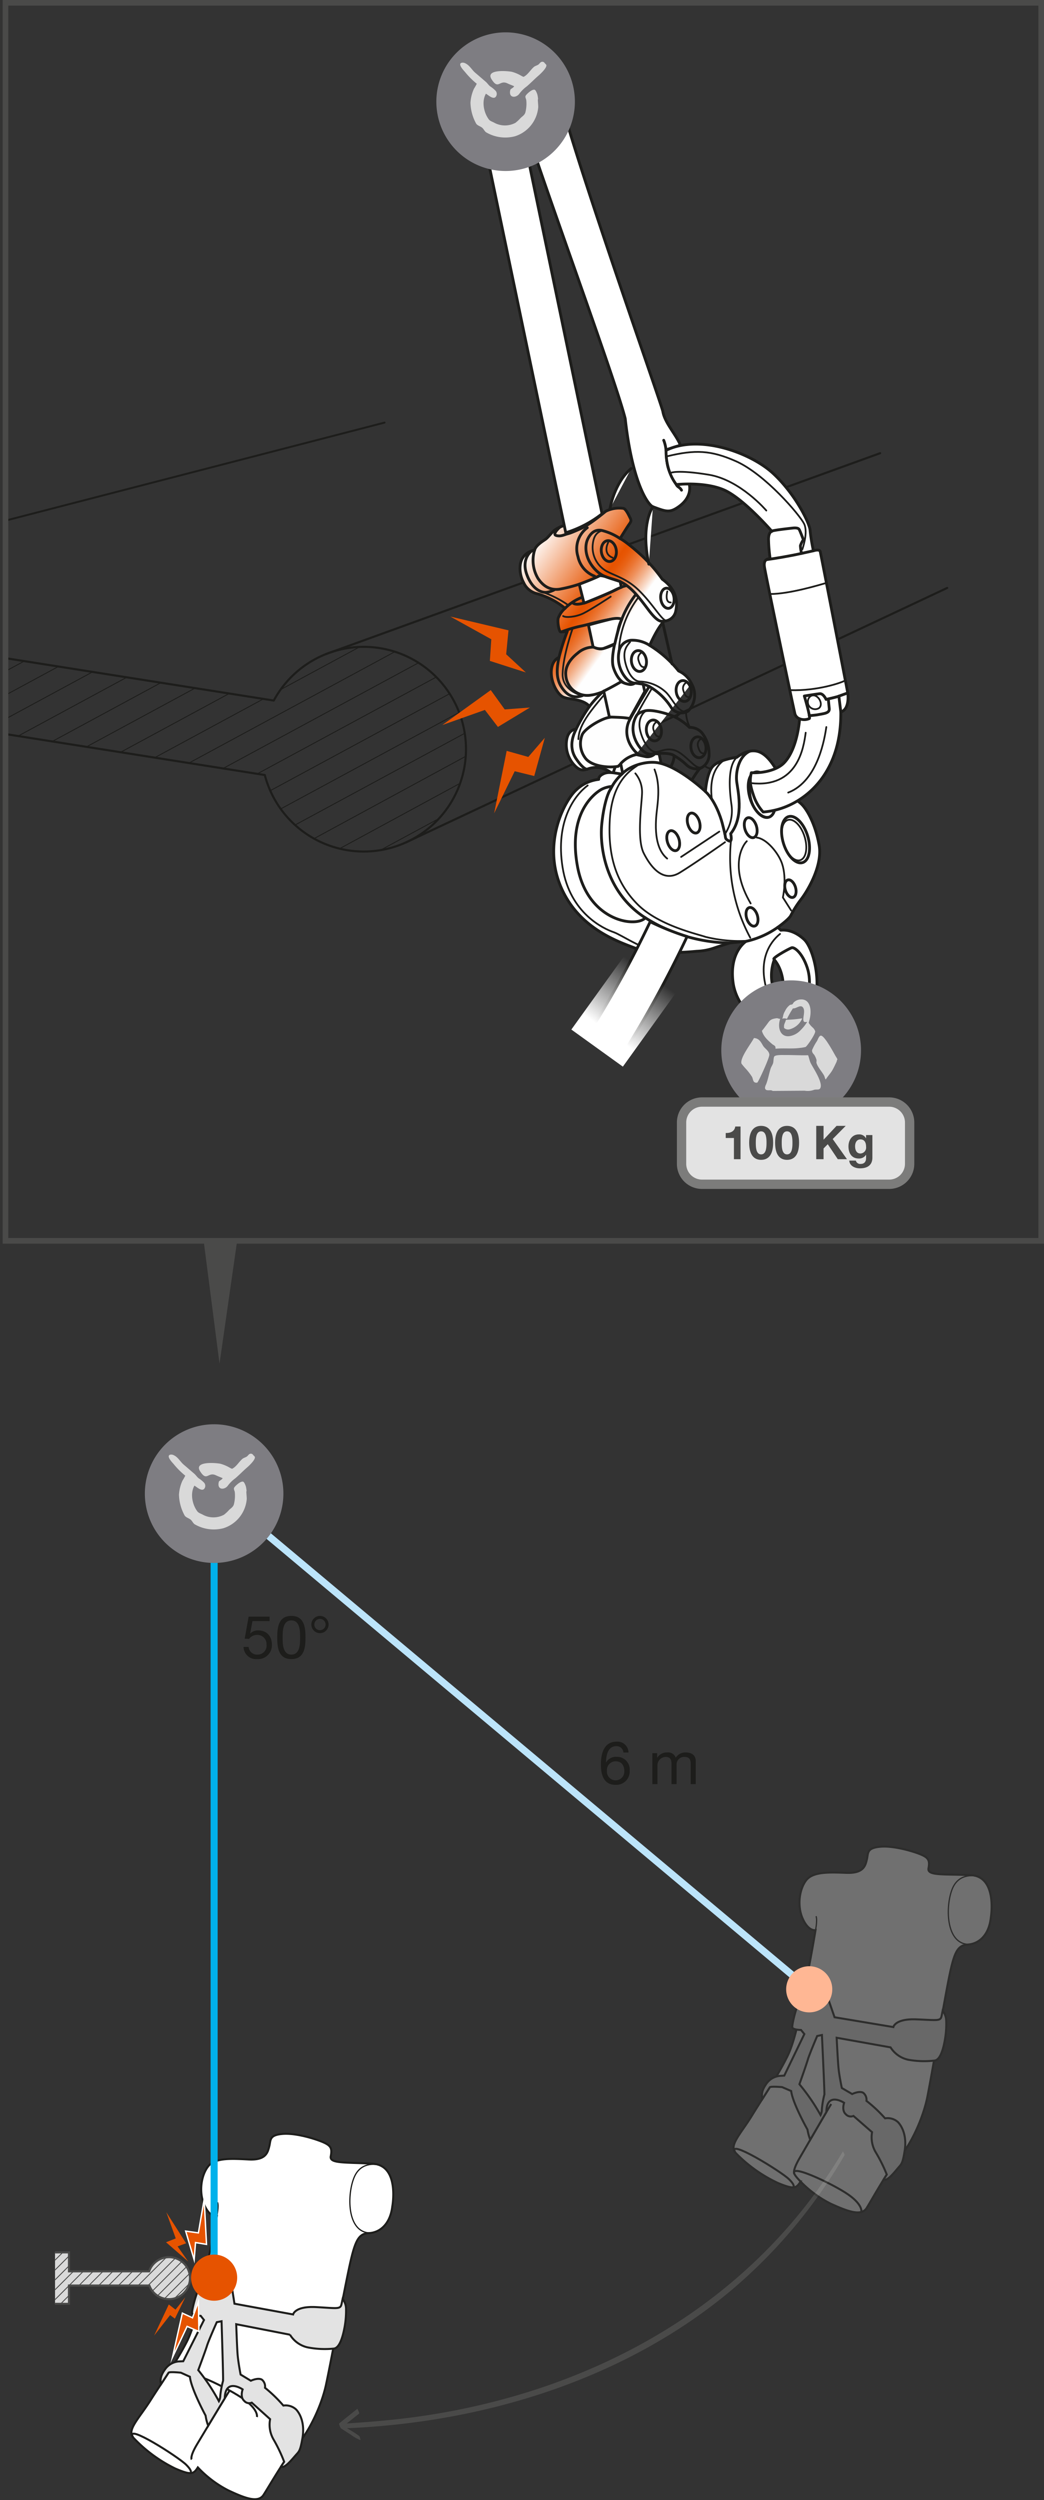 <svg xmlns="http://www.w3.org/2000/svg" xmlns:xlink="http://www.w3.org/1999/xlink" viewBox="0 0 296.573 709.579"><rect x="0" y="0" width="296.573" height="709.579" fill="#333333" stroke="none"/><defs><clipPath id="clip-path"><rect x="15.633" y="638.192" width="39.193" height="15.922" fill="none"/></clipPath><clipPath id="clip-path-2"><rect x="1.554" y="0.8" width="294.219" height="351.355" fill="none" stroke="#4a4a49" stroke-width="1.6"/></clipPath><linearGradient id="linear-gradient" x1="383.263" y1="-187.776" x2="443.029" y2="-187.776" gradientTransform="matrix(0.812, 0.584, -0.584, 0.812, -275.557, 91.406)" gradientUnits="userSpaceOnUse"><stop offset="0" stop-color="#fff"/><stop offset="0.366" stop-color="#e65300"/><stop offset="0.386" stop-color="#e75706"/><stop offset="0.412" stop-color="#e86317"/><stop offset="0.442" stop-color="#eb7634"/><stop offset="0.475" stop-color="#ef905b"/><stop offset="0.51" stop-color="#f3b38e"/><stop offset="0.547" stop-color="#f9dccb"/><stop offset="0.574" stop-color="#fefefe"/></linearGradient><linearGradient id="linear-gradient-2" x1="566.348" y1="-672.875" x2="566.348" y2="-698.536" gradientTransform="translate(-508.589 -279.303) rotate(90)" gradientUnits="userSpaceOnUse"><stop offset="0.215" stop-color="#fff"/><stop offset="0.594" stop-color="#fff" stop-opacity="0.524"/><stop offset="1" stop-color="#fff" stop-opacity="0"/></linearGradient></defs><title>ZIGZAG-07-Torsion de la chaine ZIGZAG-ZILLON-2-2</title><g id="Calque_2" data-name="Calque 2"><g id="Calque_1-2" data-name="Calque 1"><g clip-path="url(#clip-path)"><path d="M15.427,653.848h4.171v-5.191H42.428a5.961,5.961,0,1,0-.056-4.035H19.598v-5.374H15.427" fill="#dadada" stroke="#4a4a49" stroke-miterlimit="10" stroke-width="0.6"/><line x1="49.705" y1="652.203" x2="53.732" y2="648.176" fill="none" stroke="#4a4a49" stroke-miterlimit="10" stroke-width="0.25"/><line x1="46.788" y1="652.319" x2="53.829" y2="645.277" fill="none" stroke="#4a4a49" stroke-miterlimit="10" stroke-width="0.25"/><line x1="44.809" y1="651.495" x2="52.944" y2="643.36" fill="none" stroke="#4a4a49" stroke-miterlimit="10" stroke-width="0.25"/><line x1="43.311" y1="650.191" x2="51.684" y2="641.818" fill="none" stroke="#4a4a49" stroke-miterlimit="10" stroke-width="0.25"/><line x1="42.12" y1="648.58" x2="49.863" y2="640.837" fill="none" stroke="#4a4a49" stroke-miterlimit="10" stroke-width="0.25"/><line x1="39.322" y1="648.576" x2="47.328" y2="640.57" fill="none" stroke="#4a4a49" stroke-miterlimit="10" stroke-width="0.25"/><line x1="36.473" y1="648.623" x2="40.534" y2="644.562" fill="none" stroke="#4a4a49" stroke-miterlimit="10" stroke-width="0.25"/><line x1="33.677" y1="648.617" x2="37.751" y2="644.544" fill="none" stroke="#4a4a49" stroke-miterlimit="10" stroke-width="0.25"/><line x1="30.875" y1="648.617" x2="34.949" y2="644.544" fill="none" stroke="#4a4a49" stroke-miterlimit="10" stroke-width="0.25"/><line x1="28.073" y1="648.617" x2="32.147" y2="644.544" fill="none" stroke="#4a4a49" stroke-miterlimit="10" stroke-width="0.25"/><line x1="25.271" y1="648.617" x2="29.345" y2="644.544" fill="none" stroke="#4a4a49" stroke-miterlimit="10" stroke-width="0.25"/><line x1="22.496" y1="648.59" x2="26.543" y2="644.544" fill="none" stroke="#4a4a49" stroke-miterlimit="10" stroke-width="0.25"/><line x1="17.242" y1="653.845" x2="19.605" y2="651.482" fill="none" stroke="#4a4a49" stroke-miterlimit="10" stroke-width="0.25"/><line x1="14.44" y1="653.845" x2="23.741" y2="644.544" fill="none" stroke="#4a4a49" stroke-miterlimit="10" stroke-width="0.25"/><line x1="11.639" y1="653.845" x2="20.939" y2="644.544" fill="none" stroke="#4a4a49" stroke-miterlimit="10" stroke-width="0.25"/><line x1="8.837" y1="653.845" x2="19.475" y2="643.206" fill="none" stroke="#4a4a49" stroke-miterlimit="10" stroke-width="0.25"/><line x1="11.262" y1="648.617" x2="19.535" y2="640.344" fill="none" stroke="#4a4a49" stroke-miterlimit="10" stroke-width="0.25"/><line x1="8.46" y1="648.617" x2="17.819" y2="639.258" fill="none" stroke="#4a4a49" stroke-miterlimit="10" stroke-width="0.25"/></g><path d="M76.582,460.087H71.72l-.646,3.468.034.034a3.049,3.049,0,0,1,2.244-.867c2.142,0,3.893,1.36,3.893,4.131a3.935,3.935,0,0,1-4.216,4.012,3.54,3.54,0,0,1-3.842-3.451h1.445a2.372,2.372,0,0,0,2.532,2.176,2.545,2.545,0,0,0,2.55-2.855,2.611,2.611,0,0,0-2.72-2.737,2.867,2.867,0,0,0-2.244,1.14l-1.24-.068,1.122-6.255h5.949Z" fill="#1d1d1b"/><path d="M82.77,458.608c3.773,0,4.012,3.484,4.012,6.136,0,2.652-.238,6.12-4.012,6.12s-4.012-3.468-4.012-6.12C78.758,462.093,78.997,458.608,82.77,458.608Zm0,10.98c2.465,0,2.481-3.06,2.481-4.861,0-1.785-.017-4.845-2.481-4.845s-2.482,3.06-2.482,4.845C80.288,466.529,80.305,469.589,82.77,469.589Z" fill="#1d1d1b"/><path d="M90.896,458.608a2.448,2.448,0,1,1,0,4.896,2.448,2.448,0,0,1,0-4.896Zm0,4.045a1.598,1.598,0,1,0-1.598-1.598A1.572,1.572,0,0,0,90.896,462.653Z" fill="#1d1d1b"/><path d="M177.091,497.374a1.92,1.92,0,0,0-2.022-1.802c-2.447,0-2.873,2.72-2.924,4.572l.034.034a3.269,3.269,0,0,1,3.009-1.581,3.602,3.602,0,0,1,3.688,3.91,3.801,3.801,0,0,1-4.028,4.046c-3.587,0-4.147-3.281-4.147-5.796,0-3.315,1.003-6.459,4.437-6.459a3.125,3.125,0,0,1,3.399,3.077Zm-4.674,5.218a2.473,2.473,0,1,0,4.93.017c0-1.496-.782-2.737-2.432-2.737A2.47,2.47,0,0,0,172.417,502.592Z" fill="#1d1d1b"/><path d="M185.321,497.561h1.359v1.292h.034a3.184,3.184,0,0,1,2.839-1.496,2.298,2.298,0,0,1,2.414,1.496,3.19,3.19,0,0,1,2.753-1.496c1.751,0,2.924.731,2.924,2.55v6.442h-1.444v-5.762c0-1.088-.289-1.955-1.7-1.955a2.12,2.12,0,0,0-2.295,2.244v5.474h-1.444v-5.762c0-1.139-.357-1.955-1.649-1.955a2.373,2.373,0,0,0-2.346,2.244v5.474h-1.444Z" fill="#1d1d1b"/><path d="M239.494,610.5c-25.689,43.23-70.343,67.89-119.215,75.134-7.725,1.145-15.484,1.783-23.275,2.252.022-.001.229,1.317.451,1.309,39.604-1.46,80.248-13.792,110.814-39.643a146.387,146.387,0,0,0,31.632-37.869c.165-.281-.501-1.024-.407-1.182Z" fill="#4a4a49"/><path d="M102.073,691.39c-1.756-1.355-3.858-2.36-5.707-3.603l.474,1.378c1.689-1.428,3.45-2.766,5.161-4.168.202-.165-.518-1.342-.474-1.378-1.711,1.401-3.472,2.74-5.161,4.168-.143.121.331,1.281.474,1.378.915.615,1.846,1.206,2.783,1.787a10.468,10.468,0,0,0,2.827,1.585c-.063-.013-.215-1.021-.377-1.146Z" fill="#4a4a49"/><line x1="61.388" y1="423.433" x2="229.879" y2="564.585" fill="none" stroke="#bce4fa" stroke-miterlimit="10" stroke-width="2"/><path d="M111.441,626.193s2.157-11.672-5.589-12.112c-7.748-.439-12.318.019-11.898-2.105.421-2.126.097-2.949-1.904-3.872-2.002-.921-7.798-2.785-11.696-2.481-3.901.307-3.4,1.703-3.847,3.506-.447,1.798-.992,3.997-5.815,3.754-4.821-.242-9.522-.559-11.516,1.918-1.993,2.476-2.764,7.273-1.135,10.969,1.631,3.697,3.555,3.219,3.555,3.219s-1.066,5.997-2.531,12.748c-1.464,6.747-3.125,17.269-6.015,22.921-2.89,5.652-6.955,11.33-10.27,16.558-3.315,5.226-6.759,8.404-4.956,10.552A40.937,40.937,0,0,0,49.753,700.57c4.603,1.991,5.224,1.614,6.449-.31a31.508,31.508,0,0,0,8.578,6.486c4.751,2.24,8.526,3.71,10.072,1.334,1.546-2.376,6.632-11.303,9.626-14.383,2.995-3.078,6.779-10.63,8.122-16.877,1.341-6.248,4.117-21.272,6.102-30.967,1.985-9.698,2.857-11.924,6.079-12.079C108.003,633.62,110.85,631.138,111.441,626.193Z" fill="#fff" stroke="#1d1d1b" stroke-miterlimit="10" stroke-width="0.57"/><path d="M107.668,614.44s-4.881-1.392-6.982,3.319c-2.102,4.713-2.34,15.878,4.51,15.982" fill="none" stroke="#1d1d1b" stroke-miterlimit="10" stroke-width="0.356"/><path d="M72.98,685.974s.647-2.194-4.452-5.555c-5.099-3.361-19.56-10.401-12.679-3.362" fill="none" stroke="#1d1d1b" stroke-miterlimit="10" stroke-width="0.57"/><path d="M54.459,698.024s-.646-.702,1.539-4.349c2.183-3.646,8.332-13.868,9.26-15.266" fill="none" stroke="#1d1d1b" stroke-miterlimit="10" stroke-width="0.57"/><path d="M53.955,701.892s1.094-.194-1.045-2.353c-2.139-2.16-17.655-12.085-15.087-7.773" fill="none" stroke="#1d1d1b" stroke-miterlimit="10" stroke-width="0.57"/><path d="M62.291,640.886c-.407,1.392-1.352,4.956-1.211,5.669a2.204,2.204,0,0,1-.165,1.646,13.405,13.405,0,0,0-.563,1.564l-.476.134c-.476.134-1.983.764-1.983.764s-1.125-.616-1.552-.519c-.427.095-1.939,5.634-1.777,6.347.159.714,2.456.767,2.456.767l.928,1.18L52.055,670.138l-1.373.065a5.272,5.272,0,0,0-3.917,2.419c-1.746,2.415-.991,3.988-.991,3.988s1.874-2.856,2.101-3.208c.227-.351,3.508-.012,3.508-.012l2.562,1.152c.357,3.481,4.455,11.012,4.455,11.012a13.588,13.588,0,0,0,.741,2.888l3.492-5.775,1.213-1.992c.143-5.927,5.083-2.546,5.083-2.546s-.795,2.11.403,3.221a1.886,1.886,0,0,0,2.188.545l5.213,4.686a8.325,8.325,0,0,0,.999,5.811,43.03,43.03,0,0,1,2.988,6.284l-.875,1.337c.881.756,3.088-1.986,4.098-3.138,1.009-1.151,1.328-1.161,1.978-4.921.651-3.76-.387-6.578-1.774-8.097A4.365,4.365,0,0,0,80.496,682.722a39.814,39.814,0,0,0-5.214-5.049,2.496,2.496,0,0,0-.878-2.299c-1.098-.679-3.148.303-3.148.303l-2.91-1.763s-.674-3.469-.85-5.683c-.175-2.215-.393-8.601-.393-8.601l15.271,2.98a7.9,7.9,0,0,0,4.944,3.582,25.197,25.197,0,0,0,7.465.361c1.565-.108,2.549-2.985,3.12-6.191a25.862,25.862,0,0,0,.396-5.24,4.805,4.805,0,0,0-.961-2.681l-.328,1.505c-.326,1.501-1.191,1.15-7.216.827-6.027-.32-6.532,2.087-6.532,2.087l-16.655-3.052-.893-5.695Zm-5.974,31.775s2.028-5.41,2.492-6.924c.463-1.513,2.774-6.682,2.774-6.682l1.352-.264s.528,16.502.428,16.905a25.271,25.271,0,0,0-.782,4.178,3.515,3.515,0,0,1-.401,1.614A55.856,55.856,0,0,0,56.317,672.661Z" fill="#e3e3e3" stroke="#1d1d1b" stroke-miterlimit="10" stroke-width="0.57"/><path d="M61.596,628.988s.631-2.921.197-3.945" fill="none" stroke="#1d1d1b" stroke-miterlimit="10" stroke-width="0.356"/><g opacity="0.3"><path d="M281.47,544.192s1.97-11.704-5.781-12.022c-7.754-.315-12.316.215-11.93-1.916.388-2.132.05-2.95-1.966-3.841-2.016-.889-7.842-2.661-11.734-2.295-3.894.37-3.371,1.758-3.79,3.566-.418,1.806-.929,4.013-5.755,3.848-4.825-.165-9.53-.408-11.484,2.101-1.955,2.507-2.649,7.317-.961,10.986,1.689,3.67,3.605,3.162,3.605,3.162s-.971,6.015-2.327,12.788c-1.357,6.769-2.85,17.317-5.65,23.013-2.8,5.698-6.774,11.44-10.005,16.719s-6.624,8.51-4.787,10.629a40.895,40.895,0,0,0,12.069,8.612c4.632,1.918,5.248,1.532,6.443-.413a31.513,31.513,0,0,0,8.681,6.349c4.785,2.164,8.584,3.574,10.092,1.174,1.506-2.401,6.451-11.408,9.394-14.534,2.946-3.126,6.609-10.738,7.852-17.005,1.241-6.268,3.778-21.335,5.608-31.061,1.83-9.727,2.666-11.967,5.886-12.174C278.15,551.672,280.957,549.146,281.47,544.192Z" fill="#fff" stroke="#1d1d1b" stroke-miterlimit="10" stroke-width="0.57"/><path d="M277.509,532.501s-4.902-1.314-6.928,3.428c-2.026,4.747-2.087,15.914,4.763,15.909" fill="none" stroke="#1d1d1b" stroke-miterlimit="10" stroke-width="0.356"/><path d="M244.688,627.773s.612-2.205-4.539-5.485c-5.152-3.278-19.723-10.089-12.731-3.16" fill="none" stroke="#1d1d1b" stroke-miterlimit="10" stroke-width="0.57"/><path d="M225.639,616.921s-.657-.693,1.469-4.374c2.126-3.68,8.111-13.999,9.016-15.411" fill="none" stroke="#1d1d1b" stroke-miterlimit="10" stroke-width="0.57"/><path d="M225.197,620.797s1.09-.212-1.083-2.337S206.269,606.658,208.906,610.929" fill="none" stroke="#1d1d1b" stroke-miterlimit="10" stroke-width="0.57"/><path d="M233.505,563.367c-.386,1.397-2.217,1.275-2.066,1.986a2.211,2.211,0,0,1-.139,1.649,13.418,13.418,0,0,0-.539,1.574l-.474.141c-.473.141-1.97.795-1.97.795s-1.135-.598-1.561-.494c-.424.102-1.849,5.665-1.677,6.374.171.712,2.469.728,2.469.728l.946,1.166-5.705,11.79-1.371.088a5.27,5.27,0,0,0-3.877,2.481c-1.707,2.443-.927,4.003-.927,4.003s1.828-2.886,2.05-3.241c.221-.354,3.506-.068,3.506-.068l2.581,1.111c.412,3.475,4.63,10.939,4.63,10.939a13.617,13.617,0,0,0,.787,2.876l3.399-5.83,1.182-2.011c.048-5.928,5.041-2.626,5.041-2.626s-.762,2.121.455,3.214a1.886,1.886,0,0,0,2.197.509l5.286,4.604a8.325,8.325,0,0,0,1.091,5.794,42.973,42.973,0,0,1,3.088,6.235l-.854,1.351c.893.741,3.057-2.035,4.048-3.205.99-1.166,1.311-1.181,1.901-4.951.59-3.771-.492-6.57-1.903-8.067a4.361,4.361,0,0,0-3.67-1.077,39.761,39.761,0,0,0-5.294-4.966,2.495,2.495,0,0,0-.914-2.284c-1.109-.663-3.143.353-3.143.353l-2.938-1.717s-.731-3.458-.941-5.669c-.21-2.212-.53-8.594-.53-8.594l15.316,2.736a7.899,7.899,0,0,0,5,3.503,25.233,25.233,0,0,0,7.469.243c1.564-.133,2.502-3.026,3.021-6.24a25.913,25.913,0,0,0,.312-5.246,4.801,4.801,0,0,0-1.005-2.666l-.302,1.509c-.303,1.506-1.173,1.169-7.203.943-6.031-.225-6.499,2.19-6.499,2.19l-16.701-2.787-2.822-8.145m-7.164,27.161s1.943-5.443,2.381-6.963c.439-1.52,2.667-6.726,2.667-6.726l1.348-.286s.79,16.491.697,16.897a25.218,25.218,0,0,0-.715,4.189,3.506,3.506,0,0,1-.375,1.621A55.827,55.827,0,0,0,227.092,591.532Z" fill="#e3e3e3" stroke="#1d1d1b" stroke-miterlimit="10" stroke-width="0.57"/><path d="M231.676,547.78s.585-2.931.135-3.947" fill="none" stroke="#1d1d1b" stroke-miterlimit="10" stroke-width="0.356"/></g><path d="M223.33,564.585a6.549,6.549,0,1,1,6.549,6.549A6.549,6.549,0,0,1,223.33,564.585Z" fill="#ffb794"/><line x1="60.827" y1="423.805" x2="60.827" y2="646.42" fill="none" stroke="#00b1eb" stroke-miterlimit="10" stroke-width="2"/><path d="M60.829,443.577a19.678,19.678,0,1,0-19.68-19.676A19.679,19.679,0,0,0,60.829,443.577Z" fill="#7e7d82"/><path d="M71.928,412.96a.765.765,0,0,0-.803-.383c-.41.074-.633.48-.894.711-.387.332-.986.426-1.369.75-.947.801-1.701,2.18-2.83,2.758v.035c-.25.059-.641-.242-.852-.332a10.764,10.764,0,0,0-2.644-1.094c-2.102-.336-7.396-.566-5.703,2.133,1.961,3.125,2.219.055,4.527,1.176.586.281,1.312.539,1.887.801-.242.512-1.008.711-1.084,1.039-.604,2.426,1.699,2.356,2.598,1.039a9.97,9.97,0,0,1,2.072-2.031c1.164-.984,2.231-2.117,3.398-3.113.449-.395,2.34-2.137,2.172-2.926C72.356,413.327,72.048,413.101,71.928,412.96Z" fill="#d9d9d9"/><path d="M69.993,423.288c.008.035.049-.144.049-.188a9.162,9.162,0,0,0-.185-1.184c-.102-.351-.449-1.312-.805-1.41-.764-.199-2.363,1.324-2.553,1.746-.17.379.146.855.193,1.18a9.878,9.878,0,0,1-.236,3.449c-.188.793-.854,1.16-1.369,1.645a10.28,10.28,0,0,1-1.465,1.371,6.342,6.342,0,0,1-5.894.043c-.559-.336-1.266-.492-1.649-.984-1.353-1.75-2.174-4.969-.855-7.316.609.281,2.414,2.141,3.023.473a1.37,1.37,0,0,0-.234-1.273,8.407,8.407,0,0,0-1.56-1.277c-.475-.367-.815-.93-1.274-1.32-1-.848-1.963-1.695-2.969-2.543-.963-.809-1.572-2.059-2.74-2.645a1.732,1.732,0,0,0-.902-.238c-1.688.168.43,2.305.717,2.644a22.401,22.401,0,0,0,3.346,3.348,14.421,14.421,0,0,1-.799,1.418,11.222,11.222,0,0,0-.99,3.961,12.881,12.881,0,0,0,1.647,5.992c.438.562,1.228.699,1.75,1.18.379.352.608.922,1.039,1.227a10.761,10.761,0,0,0,8.209,1.129,9.489,9.489,0,0,0,6.601-8.211C70.134,425.124,69.928,423.347,69.993,423.288Z" fill="#d9d9d9"/><path d="M54.471,644.84a6.549,6.549,0,1,1,4.777,7.935A6.549,6.549,0,0,1,54.471,644.84Z" fill="#e65300"/><polygon points="55.154 641.33 52.747 633.21 56.358 633.714 58.003 624.138 58.664 636.974 55.542 636.455 55.154 641.33" fill="#e65300" stroke="#fff" stroke-miterlimit="10" stroke-width="0.4"/><polygon points="53.45 641.818 47.167 636.372 49.923 635.283 47.247 627.856 52.863 636.661 50.447 637.552 53.45 641.818" fill="#e65300"/><polygon points="56.363 653.233 56.498 661.7 53.156 660.244 48.995 669.024 51.81 656.485 54.678 657.823 56.363 653.233" fill="#e65300" stroke="#fff" stroke-miterlimit="10" stroke-width="0.4"/><polygon points="52.626 652.018 49.683 658.055 48.323 657.039 43.781 662.864 47.948 654.027 49.857 655.493 52.626 652.018" fill="#e65300"/><polyline points="57.853 352.155 62.359 387.022 67.367 352.155" fill="#4a4a49"/><g clip-path="url(#clip-path-2)"><line x1="269.069" y1="166.862" x2="115.434" y2="239.029" fill="none" stroke="#1d1d1b" stroke-linecap="round" stroke-linejoin="round" stroke-width="0.6"/><line x1="92.609" y1="185.627" x2="250.019" y2="128.617" fill="none" stroke="#1d1d1b" stroke-linecap="round" stroke-linejoin="round" stroke-width="0.6"/><path d="M109.92,184.338a29.054,29.054,0,0,0-32.149,14.482L.446,186.611l.113,21.558,74.663,11.789a29.046,29.046,0,1,0,34.698-35.62Z" fill="none" stroke="#1d1d1b" stroke-linecap="round" stroke-linejoin="round" stroke-width="0.6"/><line x1="0.39" y1="148.059" x2="109.253" y2="119.933" fill="none" stroke="#1d1d1b" stroke-linecap="round" stroke-linejoin="round" stroke-width="0.547"/><line x1="130.629" y1="222.346" x2="96.479" y2="240.852" fill="none" stroke="#1d1d1b" stroke-linecap="round" stroke-linejoin="round" stroke-width="0.25"/><line x1="124.411" y1="232.457" x2="107.948" y2="241.347" fill="none" stroke="#1d1d1b" stroke-linecap="round" stroke-linejoin="round" stroke-width="0.25"/><line x1="132.208" y1="214.694" x2="89.198" y2="238.01" fill="none" stroke="#1d1d1b" stroke-linecap="round" stroke-linejoin="round" stroke-width="0.25"/><line x1="132.027" y1="208.108" x2="83.814" y2="234.144" fill="none" stroke="#1d1d1b" stroke-linecap="round" stroke-linejoin="round" stroke-width="0.25"/><line x1="130.402" y1="202.214" x2="79.742" y2="229.571" fill="none" stroke="#1d1d1b" stroke-linecap="round" stroke-linejoin="round" stroke-width="0.25"/><line x1="127.635" y1="196.933" x2="76.778" y2="224.397" fill="none" stroke="#1d1d1b" stroke-linecap="round" stroke-linejoin="round" stroke-width="0.25"/><line x1="123.818" y1="192.221" x2="73.062" y2="219.631" fill="none" stroke="#1d1d1b" stroke-linecap="round" stroke-linejoin="round" stroke-width="0.25"/><line x1="118.827" y1="188.142" x2="63.557" y2="217.989" fill="none" stroke="#1d1d1b" stroke-linecap="round" stroke-linejoin="round" stroke-width="0.25"/><line x1="112.178" y1="184.96" x2="53.911" y2="216.425" fill="none" stroke="#1d1d1b" stroke-linecap="round" stroke-linejoin="round" stroke-width="0.25"/><line x1="74.829" y1="198.355" x2="43.965" y2="215.022" fill="none" stroke="#1d1d1b" stroke-linecap="round" stroke-linejoin="round" stroke-width="0.25"/><line x1="101.982" y1="183.692" x2="79.754" y2="195.696" fill="none" stroke="#1d1d1b" stroke-linecap="round" stroke-linejoin="round" stroke-width="0.25"/><line x1="65.052" y1="196.861" x2="34.344" y2="213.445" fill="none" stroke="#1d1d1b" stroke-linecap="round" stroke-linejoin="round" stroke-width="0.25"/><line x1="55.425" y1="195.288" x2="24.639" y2="211.912" fill="none" stroke="#1d1d1b" stroke-linecap="round" stroke-linejoin="round" stroke-width="0.25"/><line x1="45.66" y1="193.786" x2="14.962" y2="210.364" fill="none" stroke="#1d1d1b" stroke-linecap="round" stroke-linejoin="round" stroke-width="0.25"/><line x1="36.098" y1="192.178" x2="5.243" y2="208.841" fill="none" stroke="#1d1d1b" stroke-linecap="round" stroke-linejoin="round" stroke-width="0.25"/><line x1="26.311" y1="190.689" x2="0.125" y2="204.83" fill="none" stroke="#1d1d1b" stroke-linecap="round" stroke-linejoin="round" stroke-width="0.25"/><line x1="16.554" y1="189.184" x2="0.175" y2="198.029" fill="none" stroke="#1d1d1b" stroke-linecap="round" stroke-linejoin="round" stroke-width="0.25"/><line x1="6.892" y1="187.629" x2="0.225" y2="191.228" fill="none" stroke="#1d1d1b" stroke-linecap="round" stroke-linejoin="round" stroke-width="0.25"/><path d="M196.42,194.002a7.196,7.196,0,0,0-3.649-3.573,32.148,32.148,0,0,0-8.22-7.268s2.288-5.247,4.144-6.888a3.498,3.498,0,0,0,3.269-2.852c.599-2.809.129-6.19-3.835-9.042a43.521,43.521,0,0,0-6.544-7.345c-3.999-3.554-5.436-4.185-5.436-4.185s1.987-3.233,2.563-4.033c.577-.802.674-1.094.295-1.817-.228-.435-1.166-2.573-1.916-2.719a8.586,8.586,0,0,0-4.975.809c-.651.472-4.37,3.677-7.043,4.887-2.675,1.212-3.838,1.63-3.956,1.467l-.48-2.381a8.518,8.518,0,0,0-3.177,1.473c-1.114,1.001-1.769,2.021-2.545,2.558-.781.539-2.731,1.722-3.059,3.053a5.03,5.03,0,0,0-3.42,2.243c-1.183,1.971-.777,5.006.317,6.971a5.571,5.571,0,0,0,3.982,3.18,21.978,21.978,0,0,1,7.784,4.11,6.78,6.78,0,0,0-1.956,2.828c-.241,1.315.274,3.646.623,3.818a6.647,6.647,0,0,0,1.982-.14,64.019,64.019,0,0,0-2.385,7.455s-1.962.549-2.168,3.773c-.202,3.224,1.724,6.646,3.356,7.43,1.634.782,5.495.427,7.499,2.652a45.695,45.695,0,0,0-3.817,6.503s-2.063-.075-2.642,2.802a8.551,8.551,0,0,0,2.276,7.515c1.752,1.811,2.783,1.143,3.494,1.026a6.905,6.905,0,0,1,7.296,1.408,22.026,22.026,0,0,0-.864,3.925" stroke="#1d1d1b" stroke-linecap="round" stroke-linejoin="round" stroke-width="0.8" fill="url(#linear-gradient)"/><path d="M188.695,176.274c-.919.132-1.814.375-4.533-3.246-2.718-3.617-4.722-6.223-7.405-7.657-2.683-1.431-5.248-.948-7.982-4.079-2.736-3.133-2.641-6.5-1.855-8.209.787-1.705,2.091-2.985,4.135-2.511a16.118,16.118,0,0,1,5.094,2.278" fill="none" stroke="#1d1d1b" stroke-linecap="round" stroke-linejoin="round" stroke-width="0.8"/><path d="M159.067,149.594s-2.319,1.99-1.099,2.371c1.226.382,2.143-.123,3.367-.516" fill="none" stroke="#1d1d1b" stroke-linecap="round" stroke-linejoin="round" stroke-width="0.8"/><path d="M151.855,156.146a10.034,10.034,0,0,0,.937,7.945c1.717,2.62,3.845,3.437,6.12,3.13a40.009,40.009,0,0,0,11.87-4.097" fill="none" stroke="#1d1d1b" stroke-linecap="round" stroke-linejoin="round" stroke-width="0.8"/><path d="M150.905,156.469s-2.82,2.074-1.304,6.433c1.517,4.364,4.254,5.417,5.751,5.199a6.823,6.823,0,0,0,1.99-.641" fill="none" stroke="#1d1d1b" stroke-linecap="round" stroke-linejoin="round" stroke-width="0.8"/><path d="M177.989,166.204a8.684,8.684,0,0,0-2.735,1.024,85.175,85.175,0,0,1-8.925,3.778l-.919-1.495a13.313,13.313,0,0,0-4.891,3.138" fill="none" stroke="#1d1d1b" stroke-linecap="round" stroke-linejoin="round" stroke-width="0.8"/><path d="M162.658,171.027s.587,1.03,3.671-.02" fill="none" stroke="#1d1d1b" stroke-linecap="round" stroke-linejoin="round" stroke-width="0.8"/><path d="M159.44,179.358a39.145,39.145,0,0,1,5.509-1.649c2.515-.487,8.894-2.589,11.506-1.994" fill="none" stroke="#1d1d1b" stroke-linecap="round" stroke-linejoin="round" stroke-width="0.8"/><path d="M180.587,168.754a27.508,27.508,0,0,0-4.68,9.136q-2.613,8.564-1.647,11.589c.644,2.018,2.6,6.062,6.387,4.464" fill="none" stroke="#1d1d1b" stroke-linecap="round" stroke-linejoin="round" stroke-width="0.8"/><path d="M184.551,183.162a8.994,8.994,0,0,0-5.307-1.453,3.835,3.835,0,0,0-3.426,3.349,8.872,8.872,0,0,0,2.37,7.79c1.941,1.903,3.636.404,6.652,2.216a17.928,17.928,0,0,1,6.013,6.016,3.661,3.661,0,0,0,4.602.744,6.423,6.423,0,0,0,.966-7.822" fill="none" stroke="#1d1d1b" stroke-linecap="round" stroke-linejoin="round" stroke-width="0.8"/><path d="M174.546,182.79a11.928,11.928,0,0,1-3.138,1.256,3.1,3.1,0,0,1-2.497-.378,6.721,6.721,0,0,0-4.797,1.686c-2.615,2.038-3.577,4.275-3.391,6.212a6.12,6.12,0,0,0,7.106,5.721c3.963-.527,8.815-3.794,8.815-3.794" fill="none" stroke="#1d1d1b" stroke-linecap="round" stroke-linejoin="round" stroke-width="0.8"/><path d="M158.783,186.609c-.65,3.05-.87,5.865.686,8.334,1.556,2.473,3.535,3.355,5.959,2.488" fill="none" stroke="#1d1d1b" stroke-linecap="round" stroke-linejoin="round" stroke-width="0.8"/><path d="M184.401,194.861s-3.969,6.517-5.535,9.445c-1.191,2.223-1.315,5.588,1.314,8.694,2.629,3.11,5.419.926,5.419.926s4.862-.557,5.915.607a6.783,6.783,0,0,1-2.17,4.52" fill="none" stroke="#1d1d1b" stroke-linecap="round" stroke-linejoin="round" stroke-width="0.8"/><path d="M191.845,203.553c-1.281-.755-6.6-2.383-8.683-1.789-2.085.598-2.232,1.131-2.533,1.692-.304.562-2.045,3.921.757,8.152,2.269,3.423,4.358,2.255,4.358,2.255" fill="none" stroke="#1d1d1b" stroke-linecap="round" stroke-linejoin="round" stroke-width="0.8"/><path d="M191.352,214.383a17.176,17.176,0,0,1,3.686,2.721,4.074,4.074,0,0,0,3.966.925,4.244,4.244,0,0,0,2.427-4.159,9.467,9.467,0,0,0-2.214-6.096,4.647,4.647,0,0,0-3.363-1.338,16.244,16.244,0,0,0-4.007-2.883l1.294-1.234" fill="none" stroke="#1d1d1b" stroke-linecap="round" stroke-linejoin="round" stroke-width="0.8"/><path d="M198.69,218.21a32.619,32.619,0,0,0-2.337,3.501,24.1,24.1,0,0,1-1.597,2.906" fill="none" stroke="#1d1d1b" stroke-linecap="round" stroke-linejoin="round" stroke-width="0.8"/><path d="M167.47,200.464a28.693,28.693,0,0,1,4.032-4.322" fill="none" stroke="#1d1d1b" stroke-linecap="round" stroke-linejoin="round" stroke-width="0.8"/><path d="M163.652,206.967c-.376.834-2.52,4.665.011,8.389,2.146,3.161,3.116,2.954,3.116,2.954" fill="none" stroke="#1d1d1b" stroke-linecap="round" stroke-linejoin="round" stroke-width="0.8"/><path d="M179.047,203.805s-4.423-.836-7.007.058c-2.583.891-5.802,3.049-6.597,4.525a6.782,6.782,0,0,0,.732,6.621c1.618,2.404,6.454,3.024,9.437,2.477,0,0,3.465-3.544,5.51-3.315" fill="none" stroke="#1d1d1b" stroke-linecap="round" stroke-linejoin="round" stroke-width="0.8"/><path d="M174.764,217.684s-.397,1.055-.689,2.034" fill="none" stroke="#1d1d1b" stroke-linecap="round" stroke-linejoin="round" stroke-width="0.8"/><path d="M171.055,150.572c-1.102.368-2.332,1.085-2.645,3.763a7.732,7.732,0,0,0,3.943,7.795c2.553,1.375,5.706,2.105,9.047,5.336,4.356,4.217,6.839,9.156,8.178,8.678" fill="none" stroke="#1d1d1b" stroke-linecap="round" stroke-linejoin="round" stroke-width="0.5"/><path d="M166.827,149.772a7.423,7.423,0,0,0-2.646,8.189,7.62,7.62,0,0,0,4.734,5.568" fill="none" stroke="#1d1d1b" stroke-linecap="round" stroke-linejoin="round" stroke-width="0.8"/><path d="M154.917,168.329a28.647,28.647,0,0,1,6.417,3.356" fill="none" stroke="#1d1d1b" stroke-linecap="round" stroke-linejoin="round" stroke-width="0.5"/><path d="M159.963,174.842c.713.513,3.562.31,5.795-.786,2.23-1.097,7.722-4.719,7.722-4.719" fill="none" stroke="#1d1d1b" stroke-linecap="round" stroke-linejoin="round" stroke-width="0.5"/><path d="M181.369,169.517a27.484,27.484,0,0,0-5.6,15.798" fill="none" stroke="#1d1d1b" stroke-linecap="round" stroke-linejoin="round" stroke-width="0.5"/><path d="M162.68,178.332s-2.741,7.693-2.86,12.99c-.1,4.524,5.004,5.944,5.004,5.944" fill="none" stroke="#1d1d1b" stroke-linecap="round" stroke-linejoin="round" stroke-width="0.5"/><path d="M185.089,195.536s-3.573,5.901-4.459,7.92" fill="none" stroke="#1d1d1b" stroke-linecap="round" stroke-linejoin="round" stroke-width="0.5"/><path d="M173.217,195.375s-4.167,4.663-6.075,7.437c-1.904,2.773-2.727,4.796-2.846,6.963" fill="none" stroke="#1d1d1b" stroke-linecap="round" stroke-linejoin="round" stroke-width="0.5"/><path d="M183.628,201.693c-.782.34-2.677,2.22-1.711,5.889.964,3.67,2.998,5.854,4.357,5.841,1.361-.012,3.8-1.774,6.795.202,2.993,1.974,4.811,5.085,6.413,3.986" fill="none" stroke="#1d1d1b" stroke-linecap="round" stroke-linejoin="round" stroke-width="0.5"/><path d="M194.886,202.296a9.736,9.736,0,0,0,1.166,4.23" fill="none" stroke="#1d1d1b" stroke-linecap="round" stroke-linejoin="round" stroke-width="0.5"/><path d="M178.989,182.221c-1.112,1.28-2.168,2.641-1.298,6.041.867,3.399,2.623,5.244,4.294,5.173a11.273,11.273,0,0,1,7.28,3.118c2.1,2.166,3.513,6.206,6.189,5.272" fill="none" stroke="#1d1d1b" stroke-linecap="round" stroke-linejoin="round" stroke-width="0.5"/><path d="M175.065,156.106c.23,1.625-.534,3.077-1.7,3.241-1.168.163-2.299-1.025-2.527-2.649-.227-1.63.533-3.08,1.701-3.243C173.705,153.29,174.837,154.476,175.065,156.106Z" fill="none" stroke="#1d1d1b" stroke-linecap="round" stroke-linejoin="round" stroke-width="0.8"/><path d="M183.614,187.311c.229,1.628-.532,3.078-1.7,3.241-1.168.163-2.298-1.021-2.527-2.649-.229-1.628.533-3.08,1.7-3.245C182.254,184.495,183.386,185.681,183.614,187.311Z" fill="none" stroke="#1d1d1b" stroke-linecap="round" stroke-linejoin="round" stroke-width="0.8"/><path d="M191.459,169.529c.22,1.574-.438,2.97-1.472,3.116-1.034.143-2.054-1.015-2.274-2.589-.221-1.578.439-2.972,1.475-3.117C190.221,166.795,191.241,167.953,191.459,169.529Z" fill="none" stroke="#1d1d1b" stroke-linecap="round" stroke-linejoin="round" stroke-width="0.8"/><path d="M182.139,185.268a1.89,1.89,0,0,0-.71,2.255c.37,1.305.86,1.808,1.409,1.807" fill="none" stroke="#1d1d1b" stroke-linecap="round" stroke-linejoin="round" stroke-width="0.5"/><path d="M196.328,195.818c.229,1.628-.533,3.08-1.701,3.243-1.168.163-2.297-1.023-2.523-2.65-.23-1.626.532-3.078,1.698-3.243C194.97,193.006,196.1,194.19,196.328,195.818Z" fill="none" stroke="#1d1d1b" stroke-linecap="round" stroke-linejoin="round" stroke-width="0.8"/><path d="M194.854,193.775a1.899,1.899,0,0,0-.709,2.258c.37,1.301.858,1.807,1.407,1.805" fill="none" stroke="#1d1d1b" stroke-linecap="round" stroke-linejoin="round" stroke-width="0.5"/><path d="M187.868,207.015c.232,1.627-.532,3.078-1.698,3.243-1.168.163-2.298-1.021-2.529-2.65-.227-1.626.535-3.079,1.702-3.244C186.511,204.201,187.641,205.386,187.868,207.015Z" fill="none" stroke="#1d1d1b" stroke-linecap="round" stroke-linejoin="round" stroke-width="0.8"/><path d="M186.396,204.974a1.893,1.893,0,0,0-.712,2.257c.373,1.3.863,1.804,1.41,1.804" fill="none" stroke="#1d1d1b" stroke-linecap="round" stroke-linejoin="round" stroke-width="0.5"/><path d="M200.52,211.793c.227,1.626-.532,3.078-1.7,3.241-1.17.165-2.298-1.021-2.527-2.649-.227-1.63.532-3.078,1.699-3.245C199.161,208.978,200.293,210.164,200.52,211.793Z" fill="none" stroke="#1d1d1b" stroke-linecap="round" stroke-linejoin="round" stroke-width="0.8"/><path d="M199.045,209.75a1.896,1.896,0,0,0-.712,2.257c.372,1.302.86,1.805,1.41,1.804" fill="none" stroke="#1d1d1b" stroke-linecap="round" stroke-linejoin="round" stroke-width="0.5"/><path d="M172.757,153.996s-1.695,3.103,1.248,4.274" fill="none" stroke="#1d1d1b" stroke-linecap="round" stroke-linejoin="round" stroke-width="0.5"/><path d="M189.559,167.841s-.814,3.199.984,3.14" fill="none" stroke="#1d1d1b" stroke-linecap="round" stroke-linejoin="round" stroke-width="0.5"/><path d="M164.546,165.819s4.989-1.897,5.859-2.451a6.122,6.122,0,0,1,1.966.43c.854.313,3.796,1.244,3.796,1.244s.279,1.374.359,1.63a18.365,18.365,0,0,0-2.209.98c-1.106.592-7.721,3.332-8.413,3.529Z" fill="#fff" stroke="#1d1d1b" stroke-linecap="round" stroke-linejoin="round" stroke-width="0.8"/><path d="M167.162,177.386l1.321,6.195a4.423,4.423,0,0,0,2.925.465c1.224-.437,3.242-1.323,3.242-1.323s.234-1.125.904-3.735a12.958,12.958,0,0,1,1.075-3.222s-.759-.637-3.541.051C170.308,176.506,167.162,177.386,167.162,177.386Z" fill="#fff" stroke="#1d1d1b" stroke-linecap="round" stroke-linejoin="round" stroke-width="0.8"/><path d="M171.502,196.142l1.611,7.354s2.986.087,3.993.183c1.004.096,1.808.225,1.808.225l4.229-7.622-.449-2.117-2.289-.304a2.251,2.251,0,0,1-1.932.315,6.059,6.059,0,0,1-1.994-.718S173.83,195.026,171.502,196.142Z" fill="#fff" stroke="#1d1d1b" stroke-linecap="round" stroke-linejoin="round" stroke-width="0.8"/><path d="M176.334,216.728l.923,4.663s1.883-1.061,2.507-1.543c.622-.48,4.985-2.923,8.48-1.059l-1.001-4.814-1.15-.081a3.058,3.058,0,0,1-2.898.797c-1.851-.401-2.412-.527-2.412-.527A8.116,8.116,0,0,0,176.334,216.728Z" fill="#fff" stroke="#1d1d1b" stroke-linecap="round" stroke-linejoin="round" stroke-width="0.8"/><path d="M146.66,28.803c-2.711.441-5.39,1.082-8.061,1.706-.913.213-1.909.483-2.92.714l25.04,119.973a31.661,31.661,0,0,0,10.195-5.293c.039-.032.079-.013.117-.036Z" fill="#fff" stroke="#1d1d1b" stroke-linecap="round" stroke-linejoin="round" stroke-width="0.8"/><polygon points="127.929 174.985 144.448 178.896 143.792 185.689 149.396 190.857 139.156 187.566 139.566 181.43 127.929 174.985" fill="#e65300"/><polygon points="125.649 205.773 139.411 195.851 143.374 201.342 150.547 200.803 141.445 206.309 137.743 201.484 125.649 205.773" fill="#e65300"/><polygon points="140.376 230.807 143.932 213.102 150.076 214.829 154.769 209.391 151.761 220.245 146.216 218.882 140.376 230.807" fill="#e65300"/><path d="M230.894,285.694c2.83-6.701.051-16.729-2.451-19.056s-4.937-2.828-6.629-2.636l-.879-.818s2.931-2.066,3.672-3.269a28.665,28.665,0,0,1,2.905-4.613c1.936-2.487,6.187-9.632,5.197-15.346s-3.306-10.139-5.131-11.838-3.797-2.019-4.814-4.858-3.631-8.298-6.82-9.751-6.614,1.414-6.614,1.414-5.4.652-7.021,2.801-1.907,6.929-1.907,6.929-7.726-7.313-13.697-8.203c-3.409-.508-7.904.954-10.022,3.23-2.199-.261-3.737-.779-5.254-.071s-1.351,1.59-1.351,1.59a10.951,10.951,0,0,0-6.314,2.937c-3.227,2.849-9.976,15.191-4.237,28.016,4.89,10.928,15.095,14.759,20.518,16.788,5.841,2.185,15.687,1.24,17.917,1.033a16.78,16.78,0,0,0,4.823-.891c1.793-.613,4.549-1.473,4.549-1.473l4.596-.443s-4.793,2.982-3.7,11.568,9.977,13.95,13.177,13.9S228.064,292.396,230.894,285.694Zm-10.934-13.328c4.099,4.949,2.09,12.666,2.09,12.666A12.936,12.936,0,0,1,219.959,272.367Z" fill="#fff" stroke="#1d1d1b" stroke-linecap="round" stroke-linejoin="round" stroke-width="0.8"/><path d="M205.935,236.738a12.078,12.078,0,0,0,1.855-8.365c-.701-4.941-.989-11.138,1.541-13.45" fill="none" stroke="#1d1d1b" stroke-linecap="round" stroke-linejoin="round" stroke-width="0.5"/><path d="M200.403,224.654c2.637,2.453,4.237,6.97,4.766,8.976s.765,3.109.765,3.109" fill="none" stroke="#1d1d1b" stroke-linecap="round" stroke-linejoin="round" stroke-width="0.8"/><path d="M205.956,215.567c-1.47.902-4.765,3.765-3.704,11.437" fill="none" stroke="#1d1d1b" stroke-linecap="round" stroke-linejoin="round" stroke-width="0.5"/><path d="M212.929,213.225c-3.148,1.486-3.902,5.956-3.687,8.3s2.324,10.109-1.678,15.089c0,0,.616,2.591-.514,2.044s-.879-.818-1.115-1.92" fill="none" stroke="#1d1d1b" stroke-linecap="round" stroke-linejoin="round" stroke-width="0.8"/><path d="M207.639,238.703a47.874,47.874,0,0,0,5.497,27.441" fill="none" stroke="#1d1d1b" stroke-linecap="round" stroke-linejoin="round" stroke-width="0.5"/><path d="M211.931,267.167a24.891,24.891,0,0,0,9.004-3.983" fill="none" stroke="#1d1d1b" stroke-linecap="round" stroke-linejoin="round" stroke-width="0.8"/><path d="M207.335,267.61a45.745,45.745,0,0,1-24.003-7.123c-11.1-7.049-13.05-19.857-12.39-26.539.479-4.852,1.582-8.713,2.546-10.039A13.654,13.654,0,0,1,176.684,219.681" fill="none" stroke="#1d1d1b" stroke-linecap="round" stroke-linejoin="round" stroke-width="0.8"/><path d="M183.333,260.487c-2.705,2.907-16.387.984-19.276-14.53-2.787-14.97,4.585-20.673,6.81-21.927a7.938,7.938,0,0,1,2.961-.833" fill="none" stroke="#1d1d1b" stroke-linecap="round" stroke-linejoin="round" stroke-width="0.8"/><path d="M166.951,222.918c-3.628,2.679-9.242,10.069-7.134,23.257s11.868,17.476,14.448,18.363,9.492,5.931,14.843,5.738" fill="none" stroke="#1d1d1b" stroke-linecap="round" stroke-linejoin="round" stroke-width="0.5"/><path d="M180.994,217.316c-2.36,1.588-7.27,4.966-7.793,15.832s2.455,17.975,7.836,23.436c5.968,6.058,16.967,8.471,19.349,9.3a40.473,40.473,0,0,0,11.019,1.171" fill="none" stroke="#1d1d1b" stroke-linecap="round" stroke-linejoin="round" stroke-width="0.5"/><path d="M180.484,219.491a8.343,8.343,0,0,1,1.903,5.681c-.085,3.074-1.56,12.928.481,16.971s5.531,8.426,10.261,5.511,12.823-8.629,12.823-8.629" fill="none" stroke="#1d1d1b" stroke-linecap="round" stroke-linejoin="round" stroke-width="0.5"/><path d="M185.933,218.38c1.514,3.931,1.075,8.063.777,10.688s-1.563,11.033,2.813,14.6" fill="none" stroke="#1d1d1b" stroke-linecap="round" stroke-linejoin="round" stroke-width="0.5"/><line x1="204.34" y1="236.012" x2="193.491" y2="243.198" fill="none" stroke="#1d1d1b" stroke-linecap="round" stroke-linejoin="round" stroke-width="0.5"/><path d="M212.149,238.736c-1.2,1.154-5.034,7.173,1.094,17.668" fill="none" stroke="#1d1d1b" stroke-linecap="round" stroke-linejoin="round" stroke-width="0.5"/><path d="M224.749,258.407l-2.355-3.705s1.194-5.283-.213-9.532c-1.026-3.099-4.44-7.158-7.194-7.451" fill="none" stroke="#1d1d1b" stroke-linecap="round" stroke-linejoin="round" stroke-width="0.5"/><path d="M219.819,272.11c.431-.734,4.276-2.833,5.049-3.122s3.058,1.458,4.451,5.655.266,9.203-1.176,10.889-3.169,2.728-6.235-.756" fill="none" stroke="#1d1d1b" stroke-linecap="round" stroke-linejoin="round" stroke-width="0.8"/><path d="M221.591,265.055c-1.524,1.231-7.092,6.267-3.439,16.982s8.179,9.376,9.199,8.686" fill="none" stroke="#1d1d1b" stroke-linecap="round" stroke-linejoin="round" stroke-width="0.5"/><ellipse cx="216.437" cy="225.544" rx="3.509" ry="6.69" transform="translate(-56.652 73.434) rotate(-17.063)" stroke-width="0.8" stroke="#1d1d1b" stroke-linecap="round" stroke-linejoin="round" fill="none"/><ellipse cx="225.995" cy="238.29" rx="3.596" ry="6.824" transform="translate(-59.971 76.8) rotate(-17.063)" stroke-width="0.8" stroke="#1d1d1b" stroke-linecap="round" stroke-linejoin="round" fill="none"/><ellipse cx="225.565" cy="238.421" rx="3.147" ry="5.972" transform="translate(-60.029 76.679) rotate(-17.063)" stroke-width="0.5" stroke="#1d1d1b" stroke-linecap="round" stroke-linejoin="round" fill="none"/><path d="M218.628,231.773c-1.662.51-4.096-1.3-5.064-4.453s-.405-6.122,1.256-6.632,3.793,1.633,4.761,4.786S220.29,231.263,218.628,231.773Z" fill="none" stroke="#1d1d1b" stroke-linecap="round" stroke-linejoin="round" stroke-width="0.5"/><ellipse cx="197.053" cy="233.593" rx="1.693" ry="2.927" transform="translate(-59.867 68.101) rotate(-17.063)" stroke-width="0.8" stroke="#1d1d1b" stroke-linecap="round" stroke-linejoin="round" fill="none"/><ellipse cx="191.243" cy="238.594" rx="1.693" ry="2.927" transform="translate(-61.59 66.616) rotate(-17.063)" stroke-width="0.8" stroke="#1d1d1b" stroke-linecap="round" stroke-linejoin="round" fill="none"/><ellipse cx="213.253" cy="234.906" rx="1.693" ry="2.927" transform="translate(-59.539 72.912) rotate(-17.063)" stroke-width="0.8" stroke="#1d1d1b" stroke-linecap="round" stroke-linejoin="round" fill="none"/><ellipse cx="224.537" cy="252.206" rx="1.494" ry="2.582" transform="translate(-64.119 76.985) rotate(-17.063)" stroke-width="0.8" stroke="#1d1d1b" stroke-linecap="round" stroke-linejoin="round" fill="none"/><ellipse cx="213.626" cy="260.204" rx="1.579" ry="2.73" transform="translate(-66.946 74.135) rotate(-17.063)" stroke-width="0.8" stroke="#1d1d1b" stroke-linecap="round" stroke-linejoin="round" fill="none"/><path d="M195.732,137.173a8.13,8.13,0,0,0-2.694.332,9.532,9.532,0,0,1-3.498-5.969c-.556-3.62-.053-3.963-.053-3.963,1.505-.478,3.798-1.21,3.798-1.21-1.156-2.94-4.452-6.344-4.982-9.563-.323-1.958-26.462-75.6-29.898-91.933-3.834,1.017-7.73,1.76-11.609,2.579,2.54,11.375,27.648,78.729,30.809,91.34,2.064,18.508,6.536,24.539,7.87,25.037,3.677,1.373,4.706,1.757,7.071.162C197.14,140.883,195.732,137.173,195.732,137.173Z" fill="#fff" stroke="#1d1d1b" stroke-linecap="round" stroke-linejoin="round" stroke-width="0.8"/><path d="M189.206,127.818a10.322,10.322,0,0,0-.663-2.868" fill="#d0d0d0" stroke="#1d1d1b" stroke-linecap="round" stroke-linejoin="round" stroke-width="0.8"/><path d="M192.13,137.522c.294.744.997.705,1.47,1.597" fill="#d0d0d0" stroke="#1d1d1b" stroke-linecap="round" stroke-linejoin="round" stroke-width="0.8"/><path d="M238.851,202.043c2.319-.631,2.142-4.422,1.97-5.378-.163-.975-7.608-39.281-7.814-40.109-.211-.825-1.934-.239-1.934-.239a51.966,51.966,0,0,1-.947-5.777c-.101-1.942-4.062-10.154-10.445-16.117-6.383-5.953-21.055-11.266-30.476-6.604a18.124,18.124,0,0,0,.87,5.758,13.918,13.918,0,0,0,2.054,3.946s7.719-.87,13.294,1.418c5.578,2.277,13.859,11.859,13.859,11.859s-.948.099-.97,2.231a45.05,45.05,0,0,0,.471,5.568s-2.05-.311-1.622,2.336c.429,2.649,8.396,40.82,8.686,41.777a2.217,2.217,0,0,0,1.302,1.296s-.527,8.649-4.518,12.608c-1.792,1.779-5.441,2.844-9.195,2.688-.532,2.294-.306,3.651.555,6.229a13.196,13.196,0,0,0,2.805,4.922,22.233,22.233,0,0,0,5.043-.995C229.949,226.82,239.055,218.511,238.851,202.043Z" fill="#fff" stroke="#1d1d1b" stroke-linecap="round" stroke-linejoin="round" stroke-width="0.8"/><path d="M227.149,204.007a3.733,3.733,0,0,0,2.748-.063c.465-.18-1.411-6.411-1.411-6.411s3.312-.532,4.364-.648c1.041-.115,1.826,1.616,1.826,1.616s3.287-.734,3.625-.932l.55,4.475" fill="none" stroke="#1d1d1b" stroke-linecap="round" stroke-linejoin="round" stroke-width="0.8"/><path d="M229.891,203.115c.945-.063,2.124-.217,2.124-.217,1.775-.364,3.689-.39,3.556-1.756l-.268-2.761" fill="none" stroke="#1d1d1b" stroke-linecap="round" stroke-linejoin="round" stroke-width="0.8"/><path d="M231.506,197.425c-1.233-.423-2.42.915-1.887,2.545a2.105,2.105,0,0,0,2.956,1.05C233.816,200.183,232.96,197.924,231.506,197.425Z" fill="none" stroke="#1d1d1b" stroke-linecap="round" stroke-linejoin="round" stroke-width="0.5"/><path d="M240.023,193.15c-.593.451-7.596,2.995-15.595,2.722" fill="none" stroke="#1d1d1b" stroke-linecap="round" stroke-linejoin="round" stroke-width="0.5"/><path d="M234.627,165.478c-2.065.579-10.315,3.096-15.831,3.106" fill="none" stroke="#1d1d1b" stroke-linecap="round" stroke-linejoin="round" stroke-width="0.5"/><path d="M231.074,156.317c-1.043.223-4.091.919-5.734,1.24-4.557.89-7.445,1.248-7.445,1.248" fill="none" stroke="#1d1d1b" stroke-linecap="round" stroke-linejoin="round" stroke-width="0.8"/><path d="M227.701,157.047a11.64,11.64,0,0,1-.328-2.162,5.773,5.773,0,0,1,.854-1.692s-.738-1.94-.978-2.469c-.249-.525-.26-1.054-2.211-.838-1.958.221-5.573.626-5.948.912" fill="none" stroke="#1d1d1b" stroke-linecap="round" stroke-linejoin="round" stroke-width="0.8"/><path d="M227.923,155.91s1.72-4.753.512-7.236c-1.204-2.479-11.102-14.127-19.418-17.791-7.037-3.1-11.486-3.322-19.514-1.377" fill="none" stroke="#1d1d1b" stroke-linecap="round" stroke-linejoin="round" stroke-width="0.5"/><path d="M217.688,144.901s-7.394-8.706-16.35-10.171c-8.959-1.457-10.755-.545-10.755-.545" fill="none" stroke="#1d1d1b" stroke-linecap="round" stroke-linejoin="round" stroke-width="0.5"/><path d="M234.742,206.34c-.419,2.626-2.18,15.257-10.835,18.602" fill="none" stroke="#1d1d1b" stroke-linecap="round" stroke-linejoin="round" stroke-width="0.5"/><path d="M228.876,207.948c-.577,4.169-2.212,15.886-15.686,14.293" fill="none" stroke="#1d1d1b" stroke-linecap="round" stroke-linejoin="round" stroke-width="0.5"/><line x1="238.301" y1="197.568" x2="240.821" y2="196.665" fill="none" stroke="#1d1d1b" stroke-linecap="round" stroke-linejoin="round" stroke-width="0.8"/><path d="M173.276,144.392s1.195-7.399,6.045-11.439" fill="#fff" stroke="#1d1d1b" stroke-linecap="round" stroke-linejoin="round" stroke-width="0.8"/><path d="M185.475,143.822s-3.595,4.817-1.16,16.286" fill="#fff" stroke="#1d1d1b" stroke-linecap="round" stroke-linejoin="round" stroke-width="0.8"/><line x1="188.358" y1="177.107" x2="190.909" y2="188.415" fill="#fff" stroke="#1d1d1b" stroke-linecap="round" stroke-linejoin="round" stroke-width="0.8"/><path d="M200.261,217.432a3.628,3.628,0,0,0,1.647.701" fill="none" stroke="#1d1d1b" stroke-linecap="round" stroke-linejoin="round" stroke-width="0.5"/><path d="M176.673,299.558a312.074,312.074,0,0,0,18.518-33.758,76.037,76.037,0,0,1-10.493-4.199,313.65,313.65,0,0,1-17.613,31.987C170.282,295.592,173.728,297.235,176.673,299.558Z" fill="#fff" stroke="#1d1d1b" stroke-linecap="round" stroke-linejoin="round" stroke-width="0.8"/><rect x="164.286" y="278.033" width="25.661" height="18.024" transform="translate(-159.328 263.157) rotate(-54.263)" fill="url(#linear-gradient-2)"/><path d="M224.744,317.925a19.844,19.844,0,1,0-19.84-19.848A19.847,19.847,0,0,0,224.744,317.925Z" fill="#7e7d82"/><path d="M224.289,292.132a5.406,5.406,0,0,0,3.502-2.871s.164-.273-.137-.219a33.268,33.268,0,0,1-4.396.391c-.127.606-.404.965-.519,1.52a3.388,3.388,0,0,0,0,.789A1.695,1.695,0,0,0,224.289,292.132Z" fill="#d9d9d9"/><path d="M219.41,296.366c.248.207.742.371.852.731a2.214,2.214,0,0,1,.039.539c2.16-.211,4.715.074,6.822-.215a11.402,11.402,0,0,0,1.701-.277c.393-.117,2.883-3.742,2.758-4.484a2.879,2.879,0,0,0-.812-1.125,5.669,5.669,0,0,1-1.051-1.256c.086-.272.148-.533.238-.869.754-2.816.18-6.004-2.594-5.754a2.95,2.95,0,0,0-1.871.828c-.137.129-.246.43-.402.535-.207.133-.471.09-.69.191a4.444,4.444,0,0,0-1.377,1.711,4.309,4.309,0,0,0-.608,1.656,3.684,3.684,0,0,1-.205.539,2.107,2.107,0,0,1,1.342.047,28.084,28.084,0,0,1,1.699-2.977c.943.168,2.318-1.426,3.006,0,.359.754.02,1.996-.045,2.836-.104,1.41.623.963,1.076,1.018a12.131,12.131,0,0,1-1.85,2.322,5.444,5.444,0,0,1-3.16,1.707c-2.641.328-3.494-2.445-2.641-4.926-.416.051-.639-.227-1.135-.148-1.857.273-1.871.754-2.842,2-.41.527-.779,1.066-1.219,1.562C216.853,294.206,218.351,295.46,219.41,296.366Z" fill="#d9d9d9"/><path d="M237.428,299.827c-.574-.98-3.295-6.129-4.299-5.902-.51.113-.795,1.113-1.061,1.559a15.206,15.206,0,0,0-1.377,2.543c-.098.82.547,1.121.768,1.609a5.696,5.696,0,0,1,.488,1.172c.06.355-.07.606,0,.875.31,1.133,1.601,2.543,2.15,3.57.217.402.199.805.484,1.117.559-.934,1.317-1.68,1.871-2.633.426-.742.811-1.582,1.176-2.344.088-.195.105-.555.246-.688C237.961,300.62,237.465,299.893,237.428,299.827Z" fill="#d9d9d9"/><path d="M216.777,296.804c-.617-1.027-1.102-2.133-2.609-2.195-.693,1.434-4.059,5.66-3.527,7.269a20.487,20.487,0,0,0,1.33,1.562,17.375,17.375,0,0,1,1.641,2.152c.305.531.256,1.371.824,1.609a1.033,1.033,0,0,0,.689.047c.311-.148,3.512-7.094,3.428-7.957C218.455,298.206,217.246,297.593,216.777,296.804Z" fill="#d9d9d9"/><path d="M229.562,299.483c-1.932.07-4.545-.078-6.541-.055-.715.004-2.568-.09-3.035.371-.268.262-.236,1.422-.35,1.848-.168.621-.555,1.082-.744,1.691-.475,1.543-.717,3.027-1.27,4.434a2.433,2.433,0,0,0-.311,1.008.692.692,0,0,0,.613.629c.606.098,1.113-.133,1.582.211l9.078-.07a5.126,5.126,0,0,0,2.662-.246c.779-.227,1.508.188,1.824-.582.684-1.688-2.27-5.902-2.805-7.074C229.961,300.999,229.828,300.167,229.562,299.483Z" fill="#d9d9d9"/><path d="M199.419,312.768h53.174a5.81,5.81,0,0,1,5.81,5.81v11.719a5.808,5.808,0,0,1-5.808,5.808h-53.176a5.807,5.807,0,0,1-5.807-5.807V318.575A5.807,5.807,0,0,1,199.419,312.768Z" fill="#e3e3e3" stroke="#7c7c7b" stroke-miterlimit="10" stroke-width="2.65"/><path d="M210.369,328.989H208.488v-6.013H206.157v-1.418c1.312.04,2.503-.424,2.715-1.841h1.497Z" fill="#4a4a49"/><path d="M216.212,319.532c1.854,0,3.417,1.166,3.417,4.781,0,3.695-1.562,4.861-3.417,4.861-1.841,0-3.391-1.166-3.391-4.861C212.821,320.698,214.371,319.532,216.212,319.532Zm0,8.093c1.536,0,1.536-2.265,1.536-3.312,0-.967,0-3.231-1.536-3.231-1.523,0-1.51,2.265-1.51,3.231C214.702,325.36,214.702,327.625,216.212,327.625Z" fill="#4a4a49"/><path d="M223.579,319.532c1.854,0,3.417,1.166,3.417,4.781,0,3.695-1.563,4.861-3.417,4.861-1.842,0-3.391-1.166-3.391-4.861C220.188,320.698,221.737,319.532,223.579,319.532Zm0,8.093c1.536,0,1.536-2.265,1.536-3.312,0-.967,0-3.231-1.536-3.231-1.523,0-1.511,2.265-1.511,3.231C222.068,325.36,222.068,327.625,223.579,327.625Z" fill="#4a4a49"/><path d="M231.873,319.532h2.079v3.921l3.695-3.921h2.597l-3.695,3.735,4.053,5.722H237.992l-2.848-4.252-1.192,1.206v3.046h-2.079Z" fill="#4a4a49"/><path d="M247.822,328.552c0,1.126-.41,3.033-3.55,3.033-1.351,0-2.913-.648-3.02-2.198h1.868a1.263,1.263,0,0,0,1.403.94c1.047,0,1.523-.702,1.51-1.695v-.9h-.026a2.273,2.273,0,0,1-2.053,1.06c-2.066,0-2.927-1.563-2.927-3.444,0-1.774,1.033-3.391,2.94-3.391a2.143,2.143,0,0,1,2.039,1.1h.026v-.914H247.822Zm-1.788-3.072c0-1.112-.384-2.106-1.603-2.106-1.06,0-1.522.928-1.522,1.947,0,.98.357,2.053,1.522,2.053A1.684,1.684,0,0,0,246.034,325.479Z" fill="#4a4a49"/><path d="M143.635,48.535a19.678,19.678,0,1,0-19.68-19.676A19.679,19.679,0,0,0,143.635,48.535Z" fill="#7e7d82"/><path d="M154.735,17.918a.765.765,0,0,0-.803-.383c-.41.074-.633.48-.894.711-.387.332-.986.426-1.369.75-.947.801-1.701,2.18-2.83,2.758v.035c-.25.059-.641-.242-.852-.332a10.757,10.757,0,0,0-2.644-1.094c-2.102-.336-7.396-.566-5.703,2.133,1.961,3.125,2.219.055,4.527,1.176.586.281,1.312.539,1.887.801-.242.512-1.008.711-1.084,1.039-.604,2.426,1.699,2.356,2.598,1.039a9.968,9.968,0,0,1,2.072-2.031c1.164-.984,2.23-2.117,3.398-3.113.449-.395,2.34-2.137,2.172-2.926C155.162,18.285,154.854,18.059,154.735,17.918Z" fill="#d9d9d9"/><path d="M152.799,28.246c.008.035.049-.145.049-.188a9.163,9.163,0,0,0-.186-1.184c-.102-.352-.449-1.312-.805-1.41-.764-.199-2.363,1.324-2.553,1.746-.17.379.146.856.193,1.18a9.877,9.877,0,0,1-.236,3.449c-.188.793-.854,1.16-1.369,1.645a10.285,10.285,0,0,1-1.465,1.371,6.342,6.342,0,0,1-5.894.043c-.559-.336-1.266-.492-1.648-.984-1.353-1.75-2.174-4.969-.856-7.316.609.281,2.414,2.141,3.023.473a1.37,1.37,0,0,0-.234-1.273,8.406,8.406,0,0,0-1.561-1.277c-.475-.367-.814-.93-1.273-1.32-1-.848-1.963-1.695-2.969-2.543-.963-.809-1.572-2.059-2.74-2.644a1.732,1.732,0,0,0-.902-.238c-1.688.168.43,2.305.717,2.644a22.404,22.404,0,0,0,3.346,3.348,14.421,14.421,0,0,1-.799,1.418,11.222,11.222,0,0,0-.99,3.961,12.88,12.88,0,0,0,1.647,5.992c.437.562,1.228.699,1.75,1.18.379.351.607.922,1.039,1.226a10.761,10.761,0,0,0,8.209,1.129,9.489,9.489,0,0,0,6.602-8.211C152.94,30.082,152.735,28.305,152.799,28.246Z" fill="#d9d9d9"/></g><rect x="1.554" y="0.8" width="294.219" height="351.355" fill="none" stroke="#4a4a49" stroke-width="1.6"/></g></g></svg>